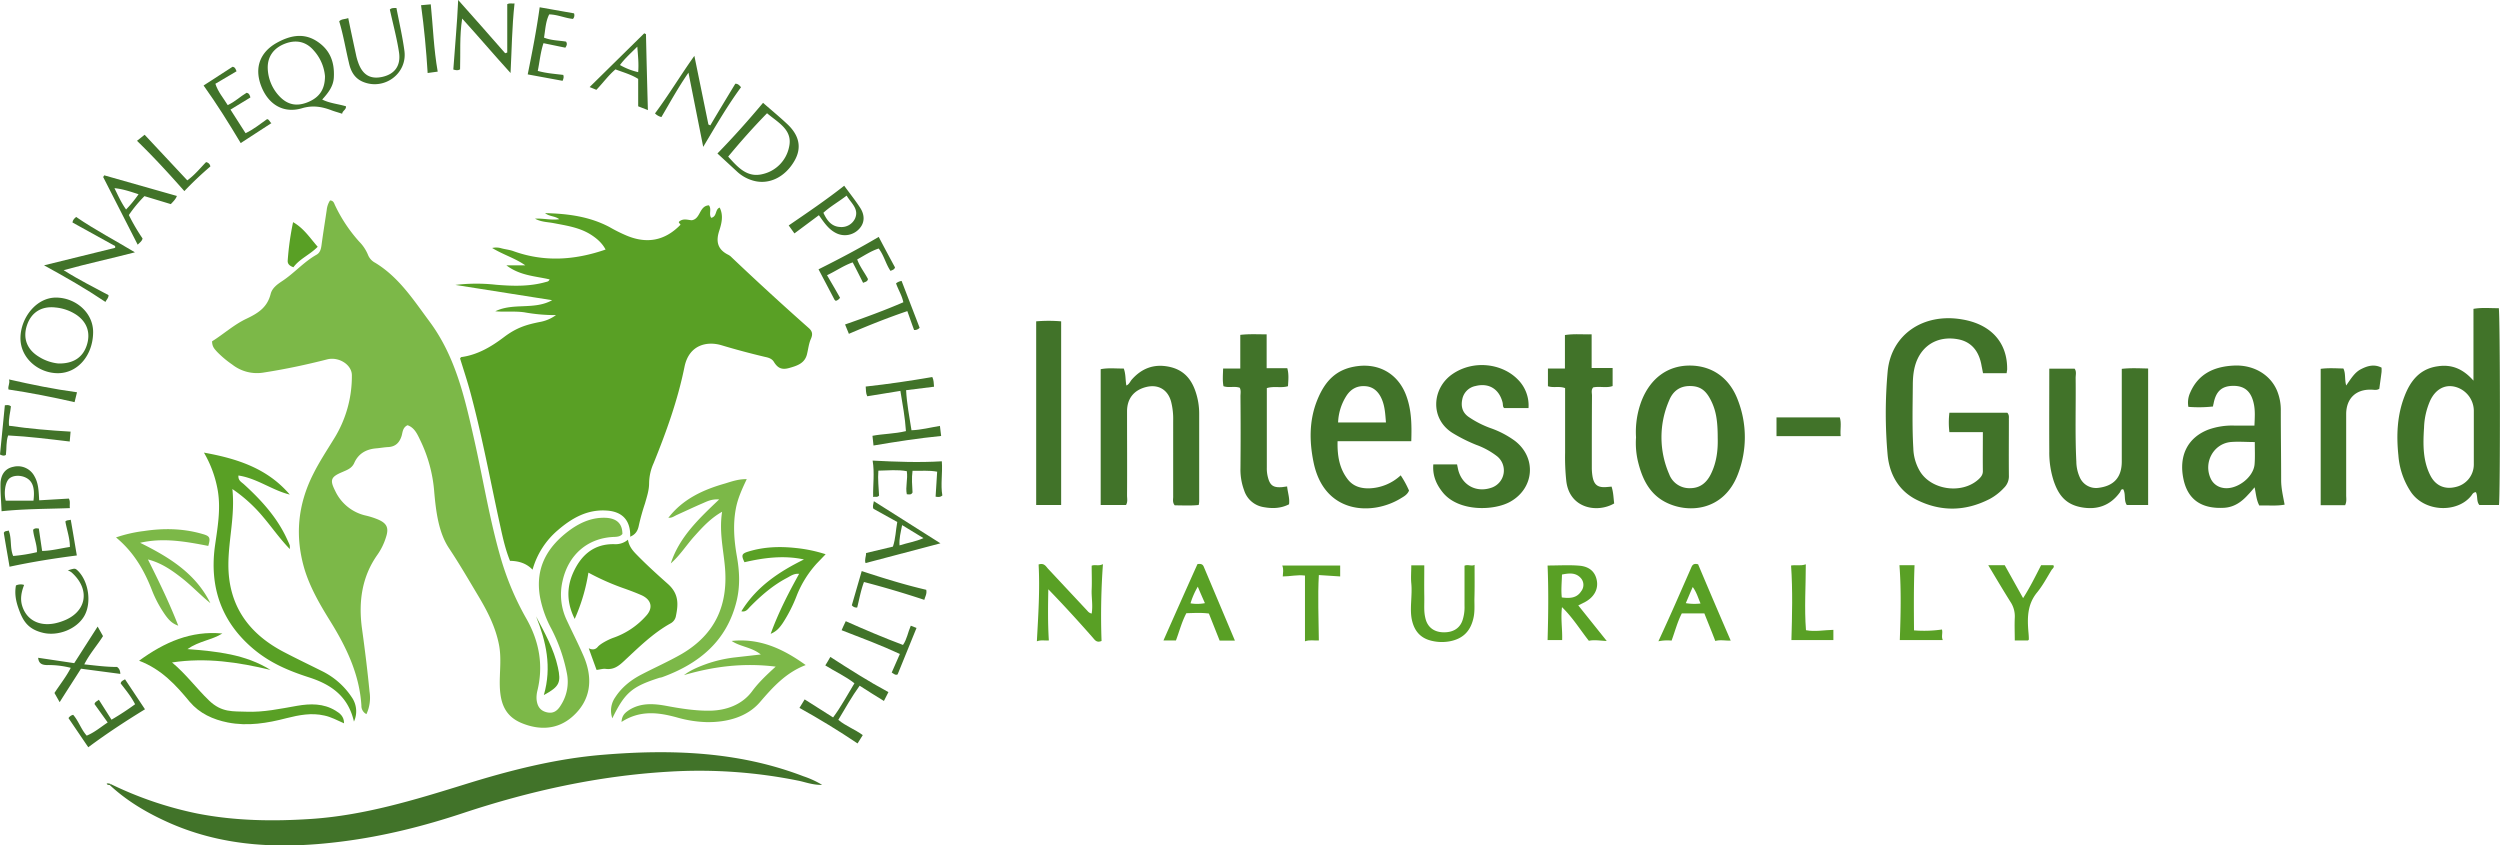 <svg viewBox="0 0 1441.6 487.5" height="487.5" width="1441.6" xmlns="http://www.w3.org/2000/svg">
  <g data-sanitized-data-name="Layer 2" data-name="Layer 2" id="Layer_2">
    <g data-sanitized-data-name="Layer 1" data-name="Layer 1" id="Layer_1-2">
      <g>
        <path fill="#59a025" d="M363.4,309.6c.3-9.4-4.4-14.7-13.8-15.2-11-.7-19.9,4.4-27.9,11.3a46.2,46.2,0,0,0-14.6,22.8c-3.6-3.7-7.9-5-13-5.1-2.7-6.6-4.2-13.5-5.7-20.4-5.6-25.5-10.3-51.2-17.1-76.5-1.8-6.7-4-13.3-6-19.8.3-.4.5-.8.8-.8,9.3-1.3,17.1-5.9,24.5-11.5s13.1-7.2,20.5-8.7a22.4,22.4,0,0,0,9.5-4,100.2,100.2,0,0,1-18.2-1.6c-5.6-.8-11.2-.1-16.8-.6,10.4-5.1,22.4-.6,32.8-6.4l-55.8-8.8a101.7,101.7,0,0,1,23.4-.1c9.7.8,19.3,1.1,28.8-1.6.8-.2,1.7-.3,2.1-1.5-8.2-1.9-17-2.1-24.9-8.1h10.9c-5.8-4.1-12.5-6-19.1-10a10.5,10.5,0,0,1,5.4.2c2.2.6,4.6.8,6.8,1.6,17.7,6.4,35.3,5.3,53.2-.9-2.1-4-5.5-6.8-9.3-9.1-6.5-3.8-13.8-4.8-21-6.2-3.4-.6-6.9-.6-10.4-2.5,4.8-.3,9.2,1,14,.3-2.5-1.9-5.7-1.5-8.2-3.5,13.1.3,25.5,1.9,37.1,8a89.6,89.6,0,0,0,9.8,4.9c11.6,4.9,22,3.2,31.1-6.1.3-.7-1.3-1-.7-1.9,2.4-2.1,5.1-.9,7.3-.8,5.2-.8,4.2-8.3,9.9-8.6,1.7,2.2-.2,5,1.3,7.2,3.5-.7,2.1-4.9,4.9-5.9,2.3,4.6,1.1,9.2-.3,13.5-2,6.2-.8,10.7,5.2,13.7a7,7,0,0,1,2,1.5q21.9,20.8,44.5,40.8c2,1.8,2.4,3.5,1.2,6.2s-1.5,5.7-2.2,8.6c-1.2,5.5-5.7,6.9-10.3,8.2s-6.8-.2-8.9-3.6c-1.1-1.8-3.1-2.4-5.1-2.8-8.4-2-16.7-4.2-25-6.7s-18.8-.4-21.4,12.5c-3.9,19.2-10.5,37.5-17.8,55.5a28.9,28.9,0,0,0-2.6,11.6c0,4-1.3,7.8-2.4,11.7a128,128,0,0,0-3.5,12.5c-.6,3.2-2,5.4-5.1,6.6Z"></path>
        <path fill="#7cb848" d="M122.3,196.8c6.6-4.1,12.6-9.6,19.8-13s12.1-6.8,14-14.4c.9-3.4,3.9-5.5,6.6-7.3,7-4.6,12.5-11.1,19.8-15.2,2.1-1.2,2.6-3.3,2.9-5.5.9-6.8,2-13.5,3-20.3a12.5,12.5,0,0,1,1.9-5.5c2.1,0,2.4,1.8,3,3a86.9,86.9,0,0,0,13.8,20.7,23.6,23.6,0,0,1,5.2,7.9,8.8,8.8,0,0,0,4,4.3c13.7,8.3,22.1,21.4,31.3,33.8,15.1,20.3,20.4,44.1,25.8,68s9,47,15.8,70a161.6,161.6,0,0,0,14.3,33.4c7.5,13.2,10,27.1,6.3,41.9a16.8,16.8,0,0,0-.4,4.5c.3,3.5,1.6,6.4,5.4,7.5s6.4-.2,8.7-4.1a24.8,24.8,0,0,0,3.4-18.2,95.3,95.3,0,0,0-9-25.8,62.9,62.9,0,0,1-6.5-18.2c-3-17.1,4.4-29.4,17.7-39,6.1-4.3,12.8-7.1,20.5-6.7q9.3.6,9.3,9.3c-1.1,1.4-2.7,1.6-4.4,1.7-15.4.4-26.7,10.1-30.1,25.4a34.4,34.4,0,0,0,2.3,22.4c3.2,6.9,6.6,13.5,9.6,20.4,6.2,14,4.1,26.4-6.3,35.5-8.7,7.6-19.1,7.8-29.1,3.7s-12.4-12-12.7-21.5c-.2-7.9,1.1-15.9-.5-23.9-2-10.1-6.6-19.1-11.8-27.8s-11-18.7-17-27.7-7.5-21.1-8.5-32.4a82.4,82.4,0,0,0-8-29.7c-1.7-3.5-3.3-7.4-7.4-8.8-2.8,1.3-2.8,4-3.4,6.1-1.2,3.9-3.5,6.3-7.8,6.5-2.1.1-4.3.5-6.4.7-5.9.4-10.6,2.8-13.1,8.4-1.4,3.2-4.2,4.1-6.9,5.3-6.7,2.8-7.3,4.6-4.1,10.9a25.7,25.7,0,0,0,17.2,14.1,44.8,44.8,0,0,1,7.1,2.2c5.6,2.3,6.8,5,4.9,10.6a35.7,35.7,0,0,1-4.8,9.8c-9.1,12.8-11,27.3-9,42.4,1.7,12.2,3.2,24.4,4.4,36.7a22.5,22.5,0,0,1-1.8,12.9,5.3,5.3,0,0,1-2.9-4.9c-1.1-18.2-8.8-34-18.2-49.1-5.7-9.2-11.1-18.5-14.4-28.9-5.9-19.3-4.2-37.8,4.9-55.7,3.5-7,7.8-13.5,11.9-20.2a68.1,68.1,0,0,0,10.3-36.5c.1-6.1-7.4-10.9-14.1-9.3-12.1,3.1-24.3,5.7-36.6,7.6a23.1,23.1,0,0,1-18.3-4.6,56.6,56.6,0,0,1-8.8-7.4C123.8,201.3,122.3,200,122.3,196.8Z"></path>
        <path fill="#417329" d="M63.8,452.1a210.1,210.1,0,0,0,49.9,17c21.9,4.3,44,4.6,66.2,3.1,30.3-2.1,59.1-10.9,87.8-19.8,26.3-8.2,52.9-15,80.4-17.2,39.1-3.2,77.8-1.9,115.1,12.4a53.8,53.8,0,0,1,10.9,5c-5.7.1-9.9-1.7-14.1-2.5a287.4,287.4,0,0,0-74.6-5.1c-40.6,2.4-79.9,11.1-118.5,23.9-22.6,7.5-45.7,13.3-69.3,16.3-34,4.4-67.5,3.5-99.5-10.5-12.7-5.6-24.6-12.5-34.8-22Z"></path>
        <path fill="#417329" d="M1157.1,215.2h-13.6c-.3-1.4-.5-2.7-.8-4-1.4-8.7-5.9-14-13.3-15.5-9.6-1.9-17.9,1.5-22.5,9.1-3.3,5.5-3.9,11.7-3.9,17.8-.1,12-.4,24,.3,36a27.4,27.4,0,0,0,3.6,12.8c6.4,11.2,24.4,13.8,34,5,1.4-1.3,2.5-2.6,2.5-4.7-.1-7.3,0-14.6,0-22.5h-19.3a46.6,46.6,0,0,1,0-11.2h33.4c1.3,1.5.8,2.9.9,4.2,0,10.6-.1,21.3,0,31.9a9.3,9.3,0,0,1-2.8,7.2,31.8,31.8,0,0,1-8.2,6.4c-14,7.2-28.2,7.5-42.2.5-10.2-5.1-15.6-14.5-16.7-25.7a268.7,268.7,0,0,1,0-48.3c2-21.3,20.6-33.9,43-30,16.7,2.8,26.2,13.5,25.9,29C1157.3,213.8,1157.2,214.4,1157.1,215.2Z"></path>
        <path fill="#417329" d="M1441,291.2h-11.3c-1.8-2.1-.8-5.1-2-7.4-1.7.1-2.1,1.4-2.8,2.2-8,9.9-26.9,9.4-34.8-2.5a43.9,43.9,0,0,1-7.1-21c-1.2-11.6-.7-23,3.5-33.9,3.4-9,8.9-16,19.3-17.4,8.1-1.2,14.6,1.6,20.5,8.3V178.1c5.1-.9,9.9-.3,14.6-.4C1441.7,181.8,1441.8,285.9,1441,291.2Zm-14.5-38.6v-16a14.4,14.4,0,0,0-11-13.6c-5.9-1.4-11.2,1.6-14.2,8.1a41.7,41.7,0,0,0-3.5,15.5c-.6,9.4-.8,19,3.7,27.7,3,5.8,8.3,8.1,14.6,6.5a13.3,13.3,0,0,0,10.4-12.8Z"></path>
        <path fill="#417329" d="M1300,245.4c.2-4.7.5-8.7-.4-12.7-1.5-7-5.3-10.3-12-10.2s-9.9,3.4-11.2,10.4q-.2.6-.3,1.5a74.5,74.5,0,0,1-14.2.2,13.8,13.8,0,0,1,1.1-8.3c4.8-11,14.1-15,25.3-15.5s20.8,5.2,24.7,14.4a29,29,0,0,1,2.2,11.7c0,13.3.2,26.6.2,40,0,4.7,1.1,9.2,2,14.1-4.9.9-9.6.3-14.6.5-1.7-3.2-1.9-6.7-2.7-10.5-1.4,1.6-2.5,3-3.8,4.3-3.7,4.1-7.9,7.1-13.6,7.5-13.2.8-21.1-4.7-23.6-16.4-2.9-13.6,2.4-24.1,14.4-28.7a40.8,40.8,0,0,1,14.7-2.3Zm.2,9.5c-5.1,0-9.6-.4-14,0-10,1.1-15.7,12-11.4,21.1a9.4,9.4,0,0,0,6.9,5.3c7.7,1.6,17.9-5.9,18.4-13.8C1300.4,263.5,1300.2,259.5,1300.2,254.9Z"></path>
        <path fill="#417329" d="M1238.7,291.2h-12.3c-1.8-2.6-.5-6.1-2-9-1.4-.4-1.5,1-1.9,1.6-5.6,7.8-13.3,10.4-22.4,8.7s-13.1-7.2-15.8-15a53.2,53.2,0,0,1-2.6-17.2c-.1-15.8,0-31.6,0-47.7h14.6c1.2,1.6.6,3.5.6,5.3.2,16.1-.4,32.3.4,48.4a22.5,22.5,0,0,0,2.1,9.2,10.2,10.2,0,0,0,10.7,5.8c8.9-1.1,13.4-6.1,13.4-15.2V212.7c5.1-.6,10-.3,15.2-.2Z"></path>
        <path fill="#417329" d="M634.7,291.2V212.9c4.4-.9,8.9-.3,13.3-.4,1.2,3.2.9,6.4,1.5,9.8,1.7-.7,2.2-2.4,3.2-3.5,5.7-6.4,12.6-9,21-7.4s13.1,6.7,15.7,14.4a39.3,39.3,0,0,1,2.1,12.7V289a9.6,9.6,0,0,1-.3,2.2c-4.7.5-9.3.2-13.8.2-1.5-1.8-.8-3.7-.9-5.4V242.5a40.1,40.1,0,0,0-1.2-10.9c-1.9-7-7.5-10.2-14.5-8.4s-10.9,6.7-10.9,14c0,16.2.1,32.4,0,48.5,0,1.8.5,3.7-.6,5.5Z"></path>
        <path fill="#417329" d="M943.4,252.2a50.5,50.5,0,0,1,3.2-21.1c5.2-13.2,15.3-20.4,28-20.3s22.8,7.1,27.6,20.1a59,59,0,0,1,0,42.4c-8.1,21.5-28.9,23.1-42.1,16.1-9.4-5-13.4-14-15.7-23.8A46.4,46.4,0,0,1,943.4,252.2Zm47.1.3c0-10.4-1.1-16.1-4-21.8s-6.2-8.1-12.1-8.1-9.8,3.1-11.9,8.3a53.2,53.2,0,0,0,0,42.5,12.4,12.4,0,0,0,12.1,8.1c5.7,0,9.5-3.1,12-8.2C989.9,266.6,990.7,259.4,990.5,252.5Z"></path>
        <path fill="#417329" d="M807.7,274.1a55.2,55.2,0,0,1,4.8,8.8c-1,2.4-3,3.4-4.8,4.5-16.5,10.1-44.3,9.1-50.3-21.1-2.4-11.8-2.5-23.9,2.1-35.4s11.3-18.3,23.5-19.8,22.7,4.3,27.5,16c3.5,8.7,3.6,17.7,3.3,27.3H771.3c-.2,8.4,1,15.9,6.1,22.3,3.1,3.8,7.4,5,12.1,4.9A28,28,0,0,0,807.7,274.1Zm-8.5-30.5c-.4-4.8-.6-9.1-2.3-13.2s-4.6-7.3-9.4-7.7-8.4,1.5-11,5.4a30.5,30.5,0,0,0-4.9,15.5Z"></path>
        <path fill="#417329" d="M826.5,267.8h13.7l.6,2.9c2.2,9.2,10.7,13.7,19.6,10.4a10.5,10.5,0,0,0,3-17.9,44,44,0,0,0-12.2-6.7,93.1,93.1,0,0,1-13.4-6.7c-13.4-8.2-12.2-26-.1-34.2s28.4-6,37.4,3.1a21.1,21.1,0,0,1,6.3,16.6h-14c-.9-.6-.7-1.9-.9-3-1.9-7.9-7.9-11.7-15.7-9.7a9.6,9.6,0,0,0-7.6,7.7c-.9,4.3.2,7.9,4.1,10.4a56.4,56.4,0,0,0,12,6.1,54,54,0,0,1,14.1,7.3c12.8,9.7,11.4,27.4-2.5,35.2-9.4,5.3-29.8,5.9-38.9-5.3C828.2,279.3,826,274.2,826.5,267.8Z"></path>
        <path fill="#59a025" d="M204.1,416.1c-3.4-14.9-13.5-21.5-25.9-25.5s-22.7-8.5-32.2-16.5c-18.3-15.5-25.2-35.4-22.1-58.9,1.5-10.7,3.5-21.3,1.7-32.2a65.2,65.2,0,0,0-8-22c19.5,3.5,36.7,9.2,49.5,24.2-10.2-2.5-18.9-9.4-29.6-11-.3,2.9,1.8,3.8,3.2,5.1,10.1,9.2,19.3,19.3,25,32,.5,1.1,1,2.1,1.4,3.2a13.8,13.8,0,0,1,0,2.1c-5.8-6-10.2-12.4-15.2-18.3A86,86,0,0,0,134,282c1.6,15.1-2.2,29-2.3,43.1-.2,24,11.7,40.5,32.6,51.2,6.9,3.6,14,7,21,10.5A43.6,43.6,0,0,1,202.8,402,14.2,14.2,0,0,1,204.1,416.1Z"></path>
        <path fill="#59a025" d="M362.1,311.2c.6,3.6,2.4,5.9,4.5,8.1,5.9,6.1,12.2,11.8,18.5,17.4s6.1,11.5,4.7,18.3a6,6,0,0,1-3,4.4c-10.3,5.7-18.6,14-27.1,21.9-3.1,2.9-6,5-10.5,4.4-1.5-.2-3.2.4-5.2.6-1.4-3.9-2.9-7.9-4.5-12.5,2.1,1.1,3.9.8,5.2-.8s5.6-4,8.9-5.2a45,45,0,0,0,18.9-12.6c4.2-4.5,3.3-9.2-2.4-11.9-3.6-1.6-7.4-3-11.1-4.3a140.5,140.5,0,0,1-19.7-8.8,106.2,106.2,0,0,1-7.9,26.7c-4.6-9.2-4.7-17.9-1-26.4,4.6-10.4,12.1-17.1,24.2-16.7A10.9,10.9,0,0,0,362.1,311.2Z"></path>
        <path fill="#417329" d="M929.3,280.6c1.1,3.5,1.1,6.7,1.5,9.7-9.8,5.7-25.7,2.9-27.6-12.8a130.1,130.1,0,0,1-.7-16.5V223.8c-3.4-1.3-6.7,0-9.9-1.1V212.5h9.8V193.2c5.2-.8,10-.3,15.4-.4v19.4h12.1v10.4c-3.5,1.3-7.4,0-11.2.8-1.3,1.4-.7,3.2-.7,4.7-.1,13.9-.1,27.7-.1,41.5a31.5,31.5,0,0,0,.3,4.4c.8,5.7,3.1,7.4,8.8,6.8Z"></path>
        <path fill="#417329" d="M742.2,280.5c.4,3.8,1.6,6.9,1.1,10.3-4.9,2.5-9.9,2.5-14.8,1.6a14.1,14.1,0,0,1-11.1-9.7,34.2,34.2,0,0,1-2.1-12.7q.2-20.7,0-41.4c0-1.7.4-3.4-.4-5-3-1.1-6.2.2-9.4-.9-.6-3.2-.3-6.5-.2-10.2h9.9V193.1c5.2-.6,10-.3,15.2-.3v19.5h11.9c1,3.6.6,6.9.4,10.4-3.9,1.2-8-.2-12.2,1.1v45.8a20.2,20.2,0,0,0,.6,5.5c1.2,4.8,3.1,6.2,8.2,5.8Z"></path>
        <path fill="#7cb848" d="M385.4,298.6c8.3-10.8,20-16.2,32.7-19.8,3.9-1.2,7.8-2.6,12.5-2.5-2.7,5.7-5.2,11.1-6.3,17.1-1.7,9.1-1,18.2.6,27.3s1.9,17.2-.1,25.7c-5.6,23.2-21.6,36.3-43,44.1a7,7,0,0,1-1.4.3c-16,5.1-20.1,8.6-27.3,23.4a13.3,13.3,0,0,1,1.6-12c3.8-5.9,9.1-10.1,15.3-13.3,7.7-4,15.6-7.5,23.1-11.8,19.4-11.4,27.2-28.4,24.8-51.5-1-9.9-3.2-19.7-1.5-30.5-6.7,3.8-11.3,8.9-15.9,14s-8.4,11.2-13.7,15.8c4.9-15.1,16-25.6,27.9-36.9-4.5-.3-7.1,1.2-9.7,2.3-4.9,2.1-9.7,4.4-14.6,6.6-1.6.7-3.1,2-5.1,1.6Z"></path>
        <path fill="#417329" d="M611.9,291.2H597.5V185.3a86.5,86.5,0,0,1,14.4,0Z"></path>
        <path fill="#417329" d="M1352.3,291.3h-14.1V212.7c4.2-.6,8.6-.3,13.1-.2,1.4,2.9.6,6,1.6,9.8,2.7-3.8,4.8-7.5,8.5-9.4s7.6-3.1,11.9-.9a20.8,20.8,0,0,1,0,2.5c-.4,3.3-.9,6.6-1.3,9.7-1.6,1-3.1.5-4.6.5-8.8-.3-14.4,5-14.5,13.9v47C1352.9,287.4,1353.3,289.2,1352.3,291.3Z"></path>
        <path fill="#59a025" d="M198.4,417.1c-4.1-1.8-7.5-3.7-11.4-4.5-7.4-1.7-14.5-.3-21.7,1.5-11.1,2.9-22.4,4.8-34,2.5-8.5-1.7-16.2-5.2-21.9-11.9-8-9.7-16.3-18.8-29.2-23.7,14.8-10.8,30-17.4,48-15.7-6,3.8-13.4,4.3-20.1,9,17.1,1.3,33.4,3,47.9,12-18.5-4.4-37-7.3-56.8-4.3,8.2,6.8,14.1,15,21.4,22s13.8,6.1,21.5,6.4c9.8.4,19.5-1.7,29.2-3.4,7.6-1.3,15.2-1.5,22.2,2.8C196,411.3,198.4,413.1,198.4,417.1Z"></path>
        <path fill="#7cb848" d="M358.4,416.3c.2-3.9,2.2-5.4,4.4-6.9,6.9-4.3,14.3-3.7,21.8-2.3s16.7,2.9,25.2,2.7,17.9-3.1,23.9-11.2c3.6-4.9,8.1-9.2,13.6-14.2-18.8-2.3-35.9-.1-52.9,4.9,4.1-3.1,8.7-4.9,13.4-6.6a77.8,77.8,0,0,1,15-3.5l15.9-1.8c-5.3-4.3-11.8-4.4-16.8-7.8,16.1-1.7,29.5,4.4,42.7,13.9-11.5,4.4-19,12.8-26.4,21.4s-19.1,11.7-30.8,11.5a68.3,68.3,0,0,1-16.7-2.6C379.9,410.8,369.2,409.3,358.4,416.3Z"></path>
        <path fill="#7cb848" d="M66.9,309.9a79.7,79.7,0,0,1,16.2-3.7c11.3-1.7,22.6-1.5,33.6,1.7,4.3,1.2,4.8,2.1,3.4,6.9-12.9-2.5-26-4.9-39.3-1.8,16.6,8.2,32,17.6,40.5,34.8-5.7-4.6-10.7-10-16.6-14.6s-11.9-8.7-19.4-10.6c6.2,12.4,12.2,24.6,17.5,38.2-3.7-1.3-5.4-3.4-7.1-5.6a67.3,67.3,0,0,1-7.9-14.4C83.3,329.1,77.3,318.5,66.9,309.9Z"></path>
        <path fill="#59a025" d="M910.1,349.1l16.4,20.5c-3.8-.1-6.9-.8-10.3-.1-5-6.3-9.2-13.3-15.5-19.4-.8,6.7.3,12.7.1,19h-8.4c.4-14.2.6-28.5,0-43,6.4,0,12.4-.4,18.3.1s9.2,3.6,10.1,8.6-1.6,9.5-6.7,12.3Zm-9.5-4.6c4.5.6,8.6.5,11.2-3.6a5.9,5.9,0,0,0-.1-7.4c-3-3.5-6.9-3-11-2.2C900.6,335.8,900.1,340.1,900.6,344.5Z"></path>
        <path fill="#59a025" d="M598.9,325.5c3.1-1,4.1.9,5.4,2.4l22.8,24.4a4,4,0,0,0,2.4,1.5c.8-4.8-.2-9.4,0-13.9s0-9,0-13.7c2-.8,4,.4,6.5-.9a413.9,413.9,0,0,0-.8,44.3c-3,1.3-4-.8-5.3-2.2-8-9.1-16.2-18.1-25.4-27.6-.2,10.4-.3,19.8.3,29.5-2.3.2-4.5-.4-6.9.5C598.7,354.8,599.7,340.3,598.9,325.5Z"></path>
        <path fill="#59a025" d="M813.8,326h7.5c0,5.9-.1,11.8,0,17.7s-.4,9,.8,13.4,4.6,7.3,9.9,7.5,9.4-1.8,11.2-6.5a23.8,23.8,0,0,0,1.3-8.8V326.2c2-.9,4.1.5,5.8-.5,0,6.7.1,13.3-.1,19.9,0,3.8.3,7.6-.7,11.4-1.8,7.3-6.2,11.4-13.5,12.8a25,25,0,0,1-10.9-.4c-6.3-1.6-9.7-5.9-11-12.2s.4-13.9-.3-20.9C813.5,333.1,813.8,329.8,813.8,326Z"></path>
        <path fill="#59a025" d="M463.6,322.6c-11.7-2.5-23.1-1-34.3,1.6-2-4.1-1.6-5,2.4-6.2,8.9-2.7,18-3,27.2-2a82.4,82.4,0,0,1,17.2,3.6l-5.1,5.3A60.9,60.9,0,0,0,459.6,343a84.2,84.2,0,0,1-8.3,16.4c-1.6,2.3-3.3,4.6-6.9,6.1,4.5-12.4,10.2-23.4,16.4-34.6-3-.3-5,1.3-7.1,2.4-8,4.2-14.8,10.1-21.1,16.5-1.3,1.3-2.4,3.3-5.1,2.7C436.2,338.3,449.2,329.7,463.6,322.6Z"></path>
        <path fill="#59a025" d="M690.5,325.3c2.3-.4,3.1.3,3.6,1.4l18,42.7h-8.8l-6.2-15.6c-4.4-.6-8.7-.3-13-.2-2.7,5.1-4,10.4-6,15.7h-7.2Q680.8,346.9,690.5,325.3Zm4.3,22.5c-1.5-3.4-2.7-6.1-4.1-9.5a43.9,43.9,0,0,0-4.2,9.6A23.2,23.2,0,0,0,694.8,347.8Z"></path>
        <path fill="#59a025" d="M979.2,325.4q9.1,21.6,18.8,44c-3.2.1-5.9-.6-8.9.2-2.1-5.5-4.2-10.6-6.3-15.9h-13c-2.5,4.8-3.9,10.3-5.9,15.7a25.1,25.1,0,0,0-7.6.4c3.4-7.4,6.5-14.2,9.5-21l9-20.5C975.6,326.6,975.9,324.5,979.2,325.4Zm1.4,22.6c-1.5-3.5-2.3-6.5-4.5-9.5-1.5,3.3-2.6,6.1-4,9.3A30,30,0,0,0,980.6,348Z"></path>
        <path fill="#417329" d="M185.8,57.4c4.4,2.2,9.1,2.5,13.7,3.9.2,2-2,2.5-2.2,4.3-2.3-.8-4.4-1.3-6.4-2.1-5.4-2-10.6-2.9-16.7-1.1-10.7,3.2-19.5-2.1-23.6-12.8s-.5-19.5,8.8-24.8c7.5-4.2,15.4-6.1,23.2-1.1s10.4,12.2,9.9,21C192.2,49.9,189.2,53.6,185.8,57.4Zm1.6-13.5A25.4,25.4,0,0,0,181,29.2c-4.4-5.2-10.2-6.5-16.7-4s-10.2,7.5-9.9,14.5a24.5,24.5,0,0,0,7,16.1c4.7,4.8,10,5.7,16.4,3S187.4,51.5,187.4,43.9Z"></path>
        <path fill="#417329" d="M53.7,191.8c-.2,13.3-9,23.4-20.3,23.4s-21.8-8.8-21.6-20.5,9.3-23.2,20.6-23.1S53.9,180.4,53.7,191.8ZM33.6,209.6c8.9.2,14.3-3.7,16.5-10.7s.1-13.2-6.1-17.4a26.2,26.2,0,0,0-12.1-4.2c-7.9-.9-13.8,2.8-16.3,10.1s-.3,14,6.8,18.3A26,26,0,0,0,33.6,209.6Z"></path>
        <path fill="#417329" d="M413.7,88.5C423,79,431.6,69.3,440,59.3c4.7,4.1,9.3,7.9,13.7,12,7.3,6.7,8.7,13.9,4.5,21.3-5.5,9.7-15,14.2-24.1,11.5a22.6,22.6,0,0,1-8.7-4.8Zm28.6-23.2c-8,8.2-15.2,16.3-22.4,25,5.5,6.1,10.9,12.3,19.8,10.1A20.1,20.1,0,0,0,455,84.8C457.3,74.9,448.8,70.8,442.3,65.3Z"></path>
        <path fill="#59a025" d="M1177,325.9h7c.9,1.2-.5,2-1,2.8-2.7,4.4-5.1,9-8.4,13-5.7,7-5.6,14.9-4.9,23.1.1,1.2.2,2.3.2,3.5s-.3.6-.5,1h-7.6c0-4.3-.2-8.7,0-13.1a14.9,14.9,0,0,0-2.4-9c-4.4-7-8.6-14.1-12.9-21.3h9.5l10.6,19C1170.7,338.5,1173.7,332.3,1177,325.9Z"></path>
        <path fill="#417329" d="M519.2,225.4l-19.1,3.1c-.9-1.8-.7-3.5-.9-5.6,12.9-1.4,25.7-3.3,38.4-5.5.9,1.9.8,3.5,1,5.6l-16.1,2c.4,7.9,1.9,15.4,3.1,23.1,5.7-.2,10.8-1.6,16.4-2.5.3,2.1.4,3.8.7,5.8-13.2,1.3-25.9,3.3-39,5.5-.2-2.1-.4-3.7-.6-5.6,6.3-1.2,12.7-1.1,19.3-2.7C521.9,240.8,520.5,233.3,519.2,225.4Z"></path>
        <path fill="#417329" d="M497.5,423.9l-3,4.8c-11-7.4-22-14.1-33.5-20.5l3-4.9,16.4,10.4c4.7-6.3,8.2-13,12.3-19.7-5.2-4.1-11.1-6.7-16.8-10.3,1-1.6,1.9-3.1,2.9-4.9,11,7.1,21.8,14,33.5,20.3l-2.6,5.1c-4.8-2.9-9.3-5.8-14-8.8-4.6,6.4-8.3,13-12.3,19.7C487.7,418.7,492.9,420.5,497.5,423.9Z"></path>
        <path fill="#59a025" d="M760.5,369.3c-2.8.2-5.3-.5-8,.5V331.9c-4.3-.6-8.4.5-12.8.5.1-2.1.6-4.1-.3-6.3h33.4v6.3l-12.3-.8C759.8,344.2,760.4,356.7,760.5,369.3Z"></path>
        <path fill="#417329" d="M292.5,30.3V2.4c1.6-.8,2.7-.2,4.2-.4-1.5,13.6-1.6,26.8-2.3,40.1-9.3-10.2-18.1-20.6-27.9-31.4-1.6,10.3-.9,19.9-1.2,29.3-1.3.8-2.4.5-3.9.1.9-13.1,2.2-26.3,2.8-40.1,9.1,10.2,18.1,20.4,27.1,30.7Z"></path>
        <path fill="#417329" d="M400.4,32.2l8.1,39.6,1.1.5c4.7-8,9.5-15.9,14.4-24,1.4-.1,2.3.8,3.3,2-7.8,10.6-14.4,22-21.8,34.4L397,41.9c-6.1,8.8-10.7,17.3-15.6,25.6a7.8,7.8,0,0,1-3.7-2.1C385.6,54.8,392.5,43.3,400.4,32.2Z"></path>
        <path fill="#417329" d="M36.7,155.8c9,5.7,17.6,9.9,25.9,14.4,0,1.8-1.2,2.5-1.8,3.9C49.5,166.5,38,159.9,25.4,153l41-10.1v-1L41.8,128.3c.1-1.3.9-2.2,2.1-3.2,10.9,7.5,22.5,13.5,33.9,20.4C64.4,149,50.8,151.9,36.7,155.8Z"></path>
        <path fill="#59a025" d="M1095.3,325.9h8.7c-.5,12.5-.4,24.8-.3,37.6a72.3,72.3,0,0,0,16.1-.5c.6,2-.5,4,.5,6.1h-24.8C1096,355,1096.4,340.6,1095.3,325.9Z"></path>
        <path fill="#59a025" d="M1032.8,326.1c2.9-.5,5.4.4,8.5-.7,0,12.8-.9,25.2.1,38,5.2,1,10.4-.1,15.8-.2v5.9H1033C1033.4,354.9,1033.8,340.6,1032.8,326.1Z"></path>
        <path fill="#417329" d="M224.8,5.5c1.1-1.1,2.4-.8,3.8-.9,1.6,8.4,3.5,16.5,4.6,24.7,1.8,13.2-11.8,23.1-24.1,17.8-4.8-2.1-6.9-6.2-7.9-10.9-1.9-7.9-3.2-16-5.6-23.9,1.4-1.5,3.4-1.1,5.2-1.9,1.5,7.3,3,14.3,4.5,21.2a30.3,30.3,0,0,0,1.2,4.3c2.5,7.3,7.1,10,14.1,8.4s10.6-6.4,9.5-14S226.6,13.7,224.8,5.5Z"></path>
        <path fill="#417329" d="M22.6,288.5l17.1-1c1,1.8.3,3.5.6,5.5-13.3.5-26.2.4-39.4,1.8C.7,289.2.2,284.1.3,279s2.5-8.8,7.3-9.8a10.8,10.8,0,0,1,12.3,5.5C22.3,278.9,22.3,283.6,22.6,288.5Zm-3.3.2c.9-7.1-.4-11-3.9-13S7.1,274,5,276.3s-2.8,8.1-1.7,12.4Z"></path>
        <path fill="#417329" d="M1024.4,251.5V240.7h36.5c1.1,3.4.1,7,.5,10.8Z"></path>
        <path fill="#417329" d="M503.2,265.6c13.8.7,26.7,1.2,39.9.4.5,7-.8,13.5.3,19.7-1.4,1.2-2.4.9-3.9.7.3-4.7.6-9.4.9-14.4-4.7-.9-9.3-.4-14.2-.5-.6,4.4-.2,8.6,0,12.5-.8,1.5-2,1.1-3.3,1-.9-4.3.7-8.6,0-13.3-5.3-1-10.7-.4-16.4-.3-.4,5,.2,9.8.4,14.4-1.1,1.2-2.2.4-3.4.8C503.3,279.6,504.4,273,503.2,265.6Z"></path>
        <path fill="#417329" d="M46.7,385.6c-4.1,6.5-8.1,12.6-12.3,19.3l-3-5.3c3.1-4.8,6.7-9.2,9.4-14.5a52.1,52.1,0,0,0-13.9-1.6c-2.7-.1-4.6-.9-4.9-4.2l20.8,3.1,13.5-21.1,3.1,5.5c-3.3,5.3-7.6,10-10.8,16.3,6.7.7,12.7,1.5,18.9,1.5,1.3.9,1.8,2.1,1.9,4Z"></path>
        <path fill="#417329" d="M472.2,124.1l-14.1,10.5-3.3-4.6c10.8-7.4,21.6-14.7,32-22.9,3.2,4.4,6.4,8.4,9.2,12.7s2.6,8.7-.4,12a11.2,11.2,0,0,1-13.5,2.6C477.7,132.2,475.2,128.3,472.2,124.1Zm16-11.3c-4.8,3.7-9.4,6.2-13.4,9.9,2.1,4.5,4.7,8,9.8,8.2a8.6,8.6,0,0,0,8.5-5C495.4,120.4,490.8,117.2,488.2,112.8Z"></path>
        <path fill="#417329" d="M343.9,51.8,340,50.2l31.5-31,1,.5c.3,14.5.7,28.9,1.1,43.8L368,61.3V45.5c-4.1-2.6-8.7-3.8-13.1-5.5C350.8,43.5,347.8,47.7,343.9,51.8ZM368,41.6c.4-4.8-.1-9.3-.5-14.7-3.9,3.9-7.2,6.8-10,10.6A38.2,38.2,0,0,0,368,41.6Z"></path>
        <path fill="#417329" d="M60.1,101.1,102,113c-.7,1.9-2.1,3.2-3.5,4.7l-15.2-4.6a75.4,75.4,0,0,0-9,10.9,113.4,113.4,0,0,0,7.9,13.5c-.3,1.5-1.5,2.3-2.8,3.6l-19.9-39Zm5.9,7.4c2.2,4.5,4,8.5,6.7,12.3a68.9,68.9,0,0,0,7.2-8.8C75.2,110.5,71,109,66,108.5Z"></path>
        <path fill="#417329" d="M514.9,315.2c1.6-4.8,1.6-9.4,2.5-14.2l-13.7-7.6c-.7-1.2-.1-2.5.2-4.4l38.4,24.3-43.2,11.4c-.7-2.1.4-3.9.3-5.8Zm17.6-4.9-12.3-7.5c-.8,4.2-1.8,7.7-1.5,11.7C523.3,313,527.8,312.4,532.5,310.3Z"></path>
        <path fill="#417329" d="M44.3,320.3C31.1,322,18.5,324,5.5,326.8c-1.1-6.7-2.3-13.1-3.3-19.5.5-1.3,1.7-.9,2.8-1.4,1.9,4.7.6,9.9,2.6,14.7a95.2,95.2,0,0,0,13.7-2.2c.1-4.5-1.9-8.7-2.2-12.9.9-1,1.9-.9,3.3-.7.6,4.1,1.2,8.3,1.9,12.9,5.5-.1,10.6-1.5,16-2.3,0-5.2-1.8-9.9-2.6-14.7.9-.9,1.9-.6,3.1-1C42,306.5,43.1,313.2,44.3,320.3Z"></path>
        <path fill="#417329" d="M313.4,24.9c-1.8,5.4-2.2,10.7-3.3,16,5.1,1.4,9.9,1.7,14.7,2.3a3.6,3.6,0,0,1,.2,1.4,6.3,6.3,0,0,1-.6,2l-20.1-3.7c2.6-12.9,5.1-25.6,6.9-38.7L331,7.7a3.1,3.1,0,0,1-.6,3.2c-4.5-.4-8.8-2.5-13.7-2.6-2.1,4.1-2.2,8.7-3,13.4,4.3,1.7,8.6,1.6,12.7,2.3.9,1.4.3,2.4-.4,3.5Z"></path>
        <path fill="#417329" d="M476.9,158.7c2.8,4.8,5.2,8.9,7.5,13a4.4,4.4,0,0,1-2.5,1.8c-.2-.3-.6-.5-.7-.7L472,155.3c11.8-5.9,23.4-12,34.7-18.7,3.2,6.1,6.3,11.9,9.4,17.6-.4,1.3-1.5,1.5-2.6,2-2.7-3.9-3.7-8.8-6.8-12.9-4.4,1.4-8.2,4-12.4,6.3,1.5,4.2,4.3,7.6,6.2,11.3-.3,1.6-1.6,1.6-2.8,2.2-2-4-3.9-7.8-6-11.8C486.5,153.1,482.2,156.2,476.9,158.7Z"></path>
        <path fill="#417329" d="M9.2,337.6a6.4,6.4,0,0,1,4.7-.3c-1.5,3.9-2.4,7.9-1.1,12.1,2.5,8,9.6,11.8,18.6,10.1a30.3,30.3,0,0,0,4.3-1.2c14.2-4.9,16.8-18.2,5.6-28.2a8.6,8.6,0,0,0-2.2-1.2c4.2-1.3,4.2-1.3,5.9.3,6.2,6.3,7.9,18.5,3.6,26s-15,11.8-23.8,9.7-11.6-7-14-13.7C9.2,346.8,8.3,342.3,9.2,337.6Z"></path>
        <path fill="#417329" d="M132.9,63.2l8.7,13.6c4.7-2.2,8.5-5.4,12.4-8.1,1.4.2,1.4,1.6,2.5,2.3L138.8,82.5c-6.7-11.2-13.6-22.3-21.4-33.2l16.7-10.8c1.5.2,1.8,1.4,2.3,2.6l-12.2,7.2c1.5,4.7,4.6,8.2,7.1,12.3,4.2-1.9,7.3-5,10.9-7.1,1.5.3,1.8,1.3,2.2,2.7Z"></path>
        <path fill="#417329" d="M83.6,409c-11.4,7-22.1,14-32.7,21.9L39.5,414.1a4.2,4.2,0,0,1,2.7-1.9c3.1,3.5,4.5,8.3,7.8,12,4.4-1.8,7.9-4.8,12.1-7.6L54.5,406c.3-1.4,1.5-1.6,2.5-2.5L64.3,415a159.1,159.1,0,0,0,13.6-8.9c-2.3-4.5-5.4-8.2-8.3-12,.2-1.4,1.4-1.7,2.5-2.4Z"></path>
        <path fill="#417329" d="M2.8,233.7c1.3-.1,2.3-.4,3.5.6-.3,3.5-1.5,7.1-1.1,11.2,11.7,1.7,23.4,2.7,35.5,3.4l-.5,5.7c-11.8-1.4-23.5-2.9-35.5-3.5-1.3,3.6-.8,7.4-1.3,11.2-1.1.8-2.1.4-3.4-.2Z"></path>
        <path fill="#417329" d="M489.5,192.5l-2.2-5.4c11.5-4,22.7-8.1,33.6-12.8-.8-4-3-7.3-4.2-10.9a6.6,6.6,0,0,1,3.2-1.4l10.4,27a3.9,3.9,0,0,1-3.2,1.3c-1.3-3.5-2.5-7-3.9-10.9C511.7,183.3,500.7,187.7,489.5,192.5Z"></path>
        <path fill="#417329" d="M525.2,360.8l3.3,1.3-10.9,26.8c-1.3.6-2.1-.3-3.4-1.1l4.7-10.7c-11-5.1-22.2-9.3-33.6-13.7.8-1.8,1.5-3.4,2.4-5.2,11,4.9,21.8,9.5,33,13.7C523,368.6,523.5,364.7,525.2,360.8Z"></path>
        <path fill="#417329" d="M498.2,335.6c-1.9,5.1-2.7,10-3.9,14.7a3.3,3.3,0,0,1-3.1-1.3l5.7-19.7c12.5,4.1,24.7,7.9,37.2,10.8.5,2.3-.6,3.8-1.1,5.8C521.5,342.1,510.1,338.7,498.2,335.6Z"></path>
        <path fill="#417329" d="M79,81.2l4.4-3.5L108,104c4.3-3.1,7.4-7,10.8-10.5a2.9,2.9,0,0,1,2.5,2.5,195.8,195.8,0,0,0-15,14.2C97.4,100.1,88.6,90.5,79,81.2Z"></path>
        <path fill="#59a025" d="M169.2,154.1c-2.6-.9-3.4-2.2-3.3-3.8a164.3,164.3,0,0,1,3.1-22.2c6.3,3.6,9.7,9.1,14.2,14.2C178.7,146.9,172.8,149.2,169.2,154.1Z"></path>
        <path fill="#417329" d="M242.8,3l5.6-.5c1.3,12.9,1.7,25.8,4,38.8l-5.8.8C245.8,29.1,244.6,16.2,242.8,3Z"></path>
        <path fill="#417329" d="M44.4,226.2,43,231.9c-12.7-2.9-25.3-5.4-38.1-7.3-.5-2,1-3.5.3-5.8C18.4,221.8,31,224.4,44.4,226.2Z"></path>
        <path fill="#59a025" d="M313.6,400.8c4.7-16.3,1.3-30.9-4.5-45.4,5,9.6,10.3,18.8,12.6,29.4C323.6,393.5,322.7,395.9,313.6,400.8Z"></path>
        <path fill="#417329" d="M63.3,452.7c-.6-.1-1.3,0-1.7-.6s1.5-.4,2.2,0Z"></path>
        <polygon fill="#7cb848" points="385.3 298.5 385.2 298.8 385.4 298.6 385.3 298.5"></polygon>
        <path fill="#59a025" d="M363.3,309.5c-.1.2-.2.5-.2.4s.1-.1.3-.3Z"></path>
      </g>
    </g>
  </g>
</svg>
